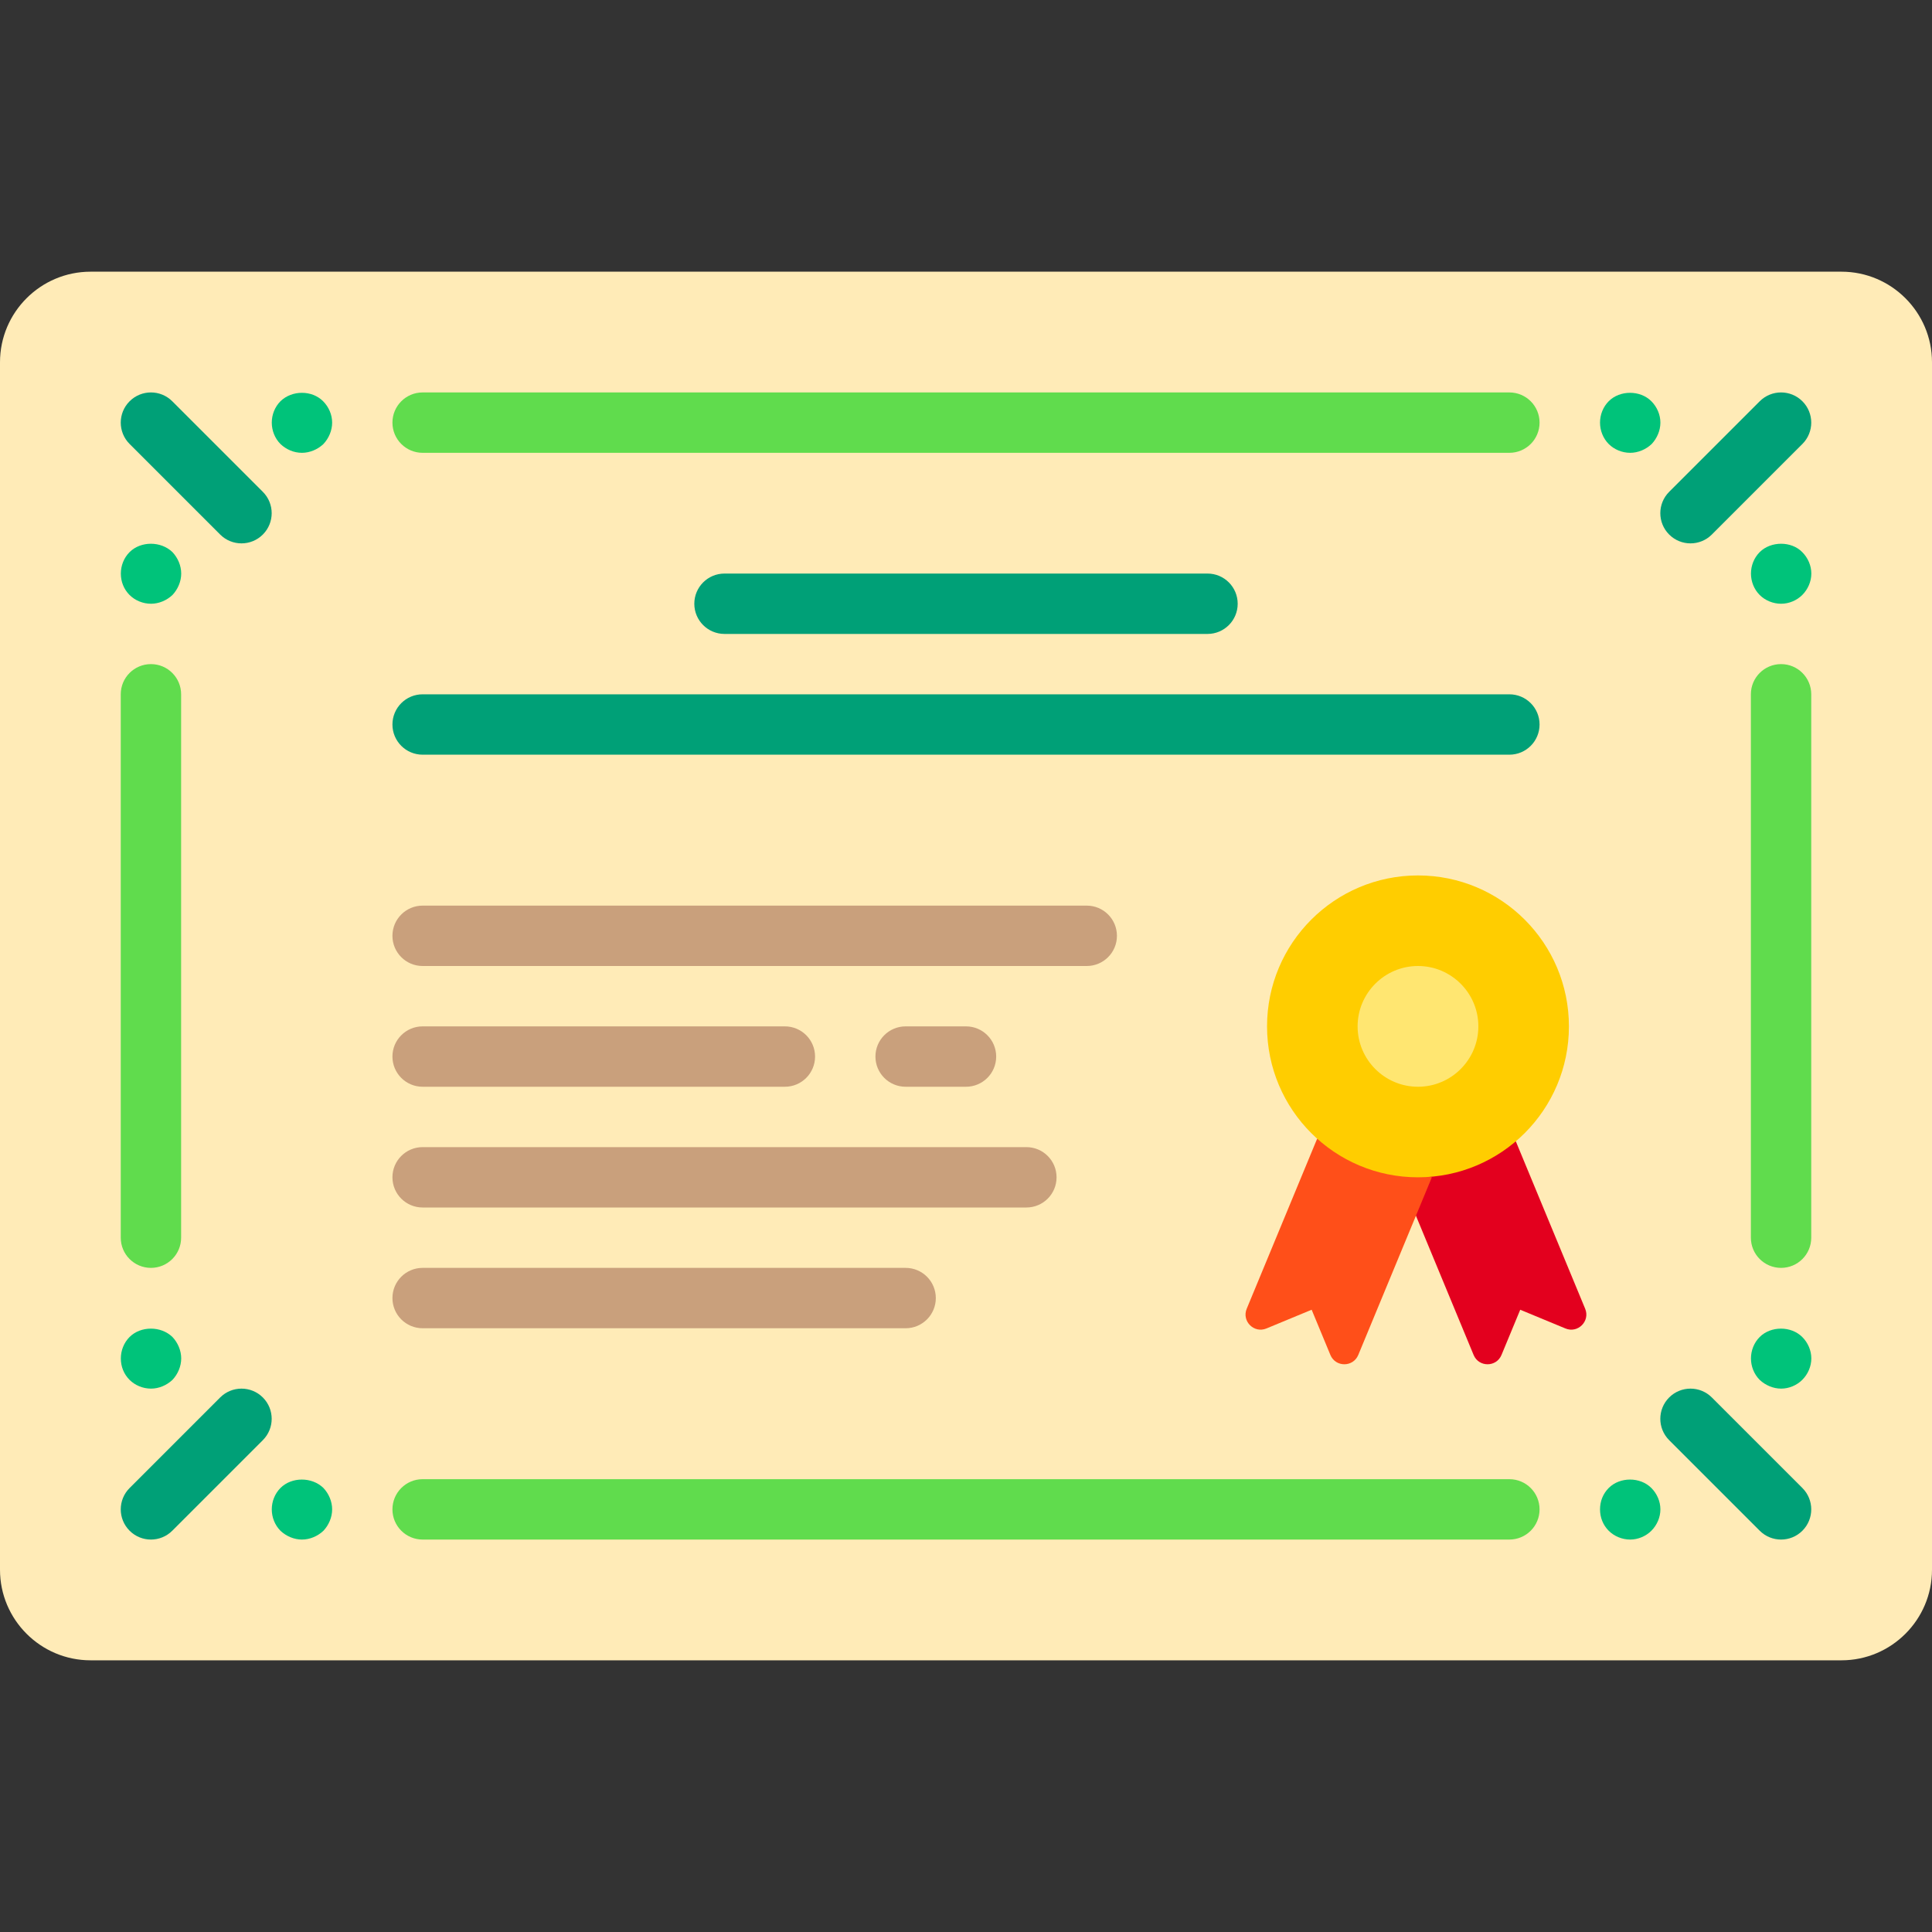 <?xml version="1.0" encoding="iso-8859-1"?>
<!-- Generator: Adobe Illustrator 19.0.0, SVG Export Plug-In . SVG Version: 6.00 Build 0)  -->
<svg version="1.1" id="Layer_1" xmlns="http://www.w3.org/2000/svg" xmlns:xlink="http://www.w3.org/1999/xlink" x="0px" y="0px"
	 viewBox="0 0 512 512" style="enable-background:new 0 0 512 512;" xml:space="preserve">
<rect x="0" y="0" width="512" height="512" fill="#333333" stroke="none"/>
<g>
	<g>
		<g>
			<path style="fill:#FFEBB7;" d="M488,72H24C10.766,72,0,82.766,0,96v320c0,13.234,10.766,24,24,24h464c13.234,0,24-10.766,24-24
				V96C512,82.766,501.234,72,488,72z"/>
		</g>
	</g>
	<g>
		<g>
			<path style="fill:#00C37A;" d="M40.023,160c-2.164,0-4.242-0.883-5.687-2.32c-1.516-1.52-2.313-3.52-2.313-5.68
				c0-2.082,0.797-4.16,2.313-5.68c2.961-2.961,8.32-2.961,11.367,0c1.438,1.52,2.32,3.598,2.32,5.68c0,2.078-0.883,4.16-2.32,5.68
				C44.18,159.117,42.102,160,40.023,160z"/>
		</g>
	</g>
	<g>
		<g>
			<path style="fill:#60DC4D;" d="M40,336c-4.422,0-8-3.582-8-8V183.996c0-4.418,3.578-8,8-8s8,3.582,8,8V328
				C48,332.418,44.422,336,40,336z"/>
		</g>
	</g>
	<g>
		<g>
			<path style="fill:#60DC4D;" d="M472,336c-4.422,0-8-3.582-8-8V183.996c0-4.418,3.578-8,8-8s8,3.582,8,8V328
				C480,332.418,476.422,336,472,336z"/>
		</g>
	</g>
	<g>
		<g>
			<path style="fill:#60DC4D;" d="M400,408H112c-4.422,0-8-3.582-8-8s3.578-8,8-8h288c4.422,0,8,3.582,8,8S404.422,408,400,408z"/>
		</g>
	</g>
	<g>
		<g>
			<path style="fill:#60DC4D;" d="M400,120H112c-4.422,0-8-3.582-8-8s3.578-8,8-8h288c4.422,0,8,3.582,8,8S404.422,120,400,120z"/>
		</g>
	</g>
	<g>
		<g>
			<path style="fill:#00C37A;" d="M80.023,120c-2.164,0-4.164-0.883-5.687-2.32c-1.516-1.52-2.313-3.602-2.313-5.68
				c0-2.082,0.797-4.16,2.313-5.68c3.047-2.961,8.32-2.961,11.281,0c1.523,1.52,2.406,3.598,2.406,5.68
				c0,2.078-0.883,4.16-2.32,5.68C84.18,119.117,82.102,120,80.023,120z"/>
		</g>
	</g>
	<g>
		<g>
			<path style="fill:#00A077;" d="M64,144c-2.047,0-4.094-0.781-5.656-2.344l-24-24c-3.125-3.125-3.125-8.188,0-11.313
				s8.187-3.125,11.312,0l24,24c3.125,3.125,3.125,8.188,0,11.313C68.094,143.219,66.047,144,64,144z"/>
		</g>
	</g>
	<g>
		<g>
			<path style="fill:#00C37A;" d="M432.023,120c-2.164,0-4.242-0.883-5.688-2.32c-1.516-1.52-2.313-3.602-2.313-5.68
				c0-2.082,0.797-4.16,2.313-5.68c2.961-2.961,8.32-2.961,11.281,0c1.523,1.52,2.406,3.598,2.406,5.68
				c0,2.078-0.883,4.16-2.32,5.68C436.18,119.117,434.101,120,432.023,120z"/>
		</g>
	</g>
	<g>
		<g>
			<path style="fill:#00C37A;" d="M472.023,160c-2.164,0-4.242-0.883-5.688-2.32c-1.516-1.52-2.313-3.602-2.313-5.68
				c0-2.082,0.797-4.16,2.313-5.68c2.961-2.961,8.406-2.961,11.281,0c1.523,1.52,2.406,3.598,2.406,5.68
				c0,2.078-0.883,4.16-2.406,5.68C476.18,159.117,474.101,160,472.023,160z"/>
		</g>
	</g>
	<g>
		<g>
			<path style="fill:#00A077;" d="M448,144c-2.047,0-4.094-0.781-5.656-2.344c-3.125-3.125-3.125-8.188,0-11.313l24-24
				c3.125-3.125,8.188-3.125,11.313,0s3.125,8.188,0,11.313l-24,24C452.094,143.219,450.047,144,448,144z"/>
		</g>
	</g>
	<g>
		<g>
			<path style="fill:#00C37A;" d="M472.023,368c-2.086,0-4.164-0.883-5.688-2.32c-1.516-1.52-2.313-3.602-2.313-5.68
				c0-2.082,0.797-4.16,2.313-5.68c2.961-2.961,8.32-2.961,11.281,0c1.523,1.52,2.406,3.598,2.406,5.68
				c0,2.078-0.883,4.16-2.406,5.68C476.18,367.117,474.101,368,472.023,368z"/>
		</g>
	</g>
	<g>
		<g>
			<path style="fill:#00C37A;" d="M432.023,408c-2.164,0-4.242-0.883-5.688-2.32c-1.516-1.52-2.313-3.52-2.313-5.68
				s0.797-4.16,2.313-5.68c2.961-2.961,8.32-2.961,11.281,0c1.523,1.52,2.406,3.598,2.406,5.68c0,2.078-0.883,4.16-2.406,5.68
				C436.18,407.117,434.101,408,432.023,408z"/>
		</g>
	</g>
	<g>
		<g>
			<path style="fill:#00A077;" d="M472,408c-2.047,0-4.094-0.781-5.656-2.344l-24-24c-3.125-3.125-3.125-8.188,0-11.313
				s8.188-3.125,11.313,0l24,24c3.125,3.125,3.125,8.187,0,11.312C476.094,407.219,474.047,408,472,408z"/>
		</g>
	</g>
	<g>
		<g>
			<path style="fill:#00C37A;" d="M80.023,408c-2.086,0-4.164-0.883-5.687-2.32c-1.516-1.52-2.313-3.602-2.313-5.68
				c0-2.082,0.797-4.16,2.313-5.68c2.961-2.961,8.32-2.961,11.367,0c1.438,1.52,2.32,3.598,2.32,5.68c0,2.078-0.883,4.16-2.32,5.68
				C84.18,407.117,82.102,408,80.023,408z"/>
		</g>
	</g>
	<g>
		<g>
			<path style="fill:#00C37A;" d="M40.023,368c-2.164,0-4.242-0.883-5.687-2.32c-1.516-1.52-2.313-3.52-2.313-5.68
				c0-2.082,0.797-4.16,2.313-5.68c2.961-2.961,8.32-2.961,11.367,0c1.438,1.52,2.32,3.598,2.32,5.68c0,2.078-0.883,4.16-2.32,5.68
				C44.18,367.117,42.102,368,40.023,368z"/>
		</g>
	</g>
	<g>
		<g>
			<path style="fill:#00A077;" d="M40,408c-2.047,0-4.094-0.781-5.656-2.344c-3.125-3.125-3.125-8.187,0-11.312l24-24
				c3.125-3.125,8.187-3.125,11.312,0s3.125,8.188,0,11.313l-24,24C44.094,407.219,42.047,408,40,408z"/>
		</g>
	</g>
	<g>
		<g>
			<path style="fill:#00A077;" d="M320,168H192c-4.422,0-8-3.582-8-8s3.578-8,8-8h128c4.422,0,8,3.582,8,8S324.422,168,320,168z"/>
		</g>
	</g>
	<g>
		<g>
			<path style="fill:#00A077;" d="M400,200H112c-4.422,0-8-3.582-8-8s3.578-8,8-8h288c4.422,0,8,3.582,8,8S404.422,200,400,200z"/>
		</g>
	</g>
	<g>
		<g>
			<path style="fill:#C9A07C;" d="M288,256H112c-4.422,0-8-3.582-8-8s3.578-8,8-8h176c4.422,0,8,3.582,8,8S292.422,256,288,256z"/>
		</g>
	</g>
	<g>
		<g>
			<path style="fill:#C9A07C;" d="M240,352H112c-4.422,0-8-3.582-8-8s3.578-8,8-8h128c4.422,0,8,3.582,8,8S244.422,352,240,352z"/>
		</g>
	</g>
	<g>
		<g>
			<path style="fill:#C9A07C;" d="M272,320H112c-4.422,0-8-3.582-8-8s3.578-8,8-8h160c4.422,0,8,3.582,8,8S276.422,320,272,320z"/>
		</g>
	</g>
	<g>
		<g>
			<path style="fill:#C9A07C;" d="M208,288h-96c-4.422,0-8-3.582-8-8s3.578-8,8-8h96c4.422,0,8,3.582,8,8S212.422,288,208,288z"/>
		</g>
	</g>
	<g>
		<g>
			<path style="fill:#C9A07C;" d="M256,288h-16c-4.422,0-8-3.582-8-8s3.578-8,8-8h16c4.422,0,8,3.582,8,8S260.422,288,256,288z"/>
		</g>
	</g>
	<g>
		<path style="fill:#E3001E;" d="M401.702,302.451l18.383,44.381c1.364,3.292-1.934,6.59-5.226,5.226l-11.983-4.964l-4.964,11.983
			c-1.364,3.292-6.027,3.292-7.391,0L371.021,312"/>
	</g>
	<g>
		<path style="fill:#FF4F19;" d="M349.064,301.757l-18.671,45.075c-1.364,3.292,1.934,6.59,5.226,5.226l11.983-4.964l4.964,11.983
			c1.364,3.292,6.027,3.292,7.391,0l19.5-47.078"/>
	</g>
	<g>
		<circle style="fill:#FFCD00;" cx="375.781" cy="272" r="40"/>
	</g>
	<g>
		<path style="fill:#FFE671;" d="M375.781,256c-8.82,0-16,7.176-16,16s7.18,16,16,16s16-7.176,16-16S384.601,256,375.781,256z"/>
	</g>
</g>
<g>
</g>
<g>
</g>
<g>
</g>
<g>
</g>
<g>
</g>
<g>
</g>
<g>
</g>
<g>
</g>
<g>
</g>
<g>
</g>
<g>
</g>
<g>
</g>
<g>
</g>
<g>
</g>
<g>
</g>
</svg>
